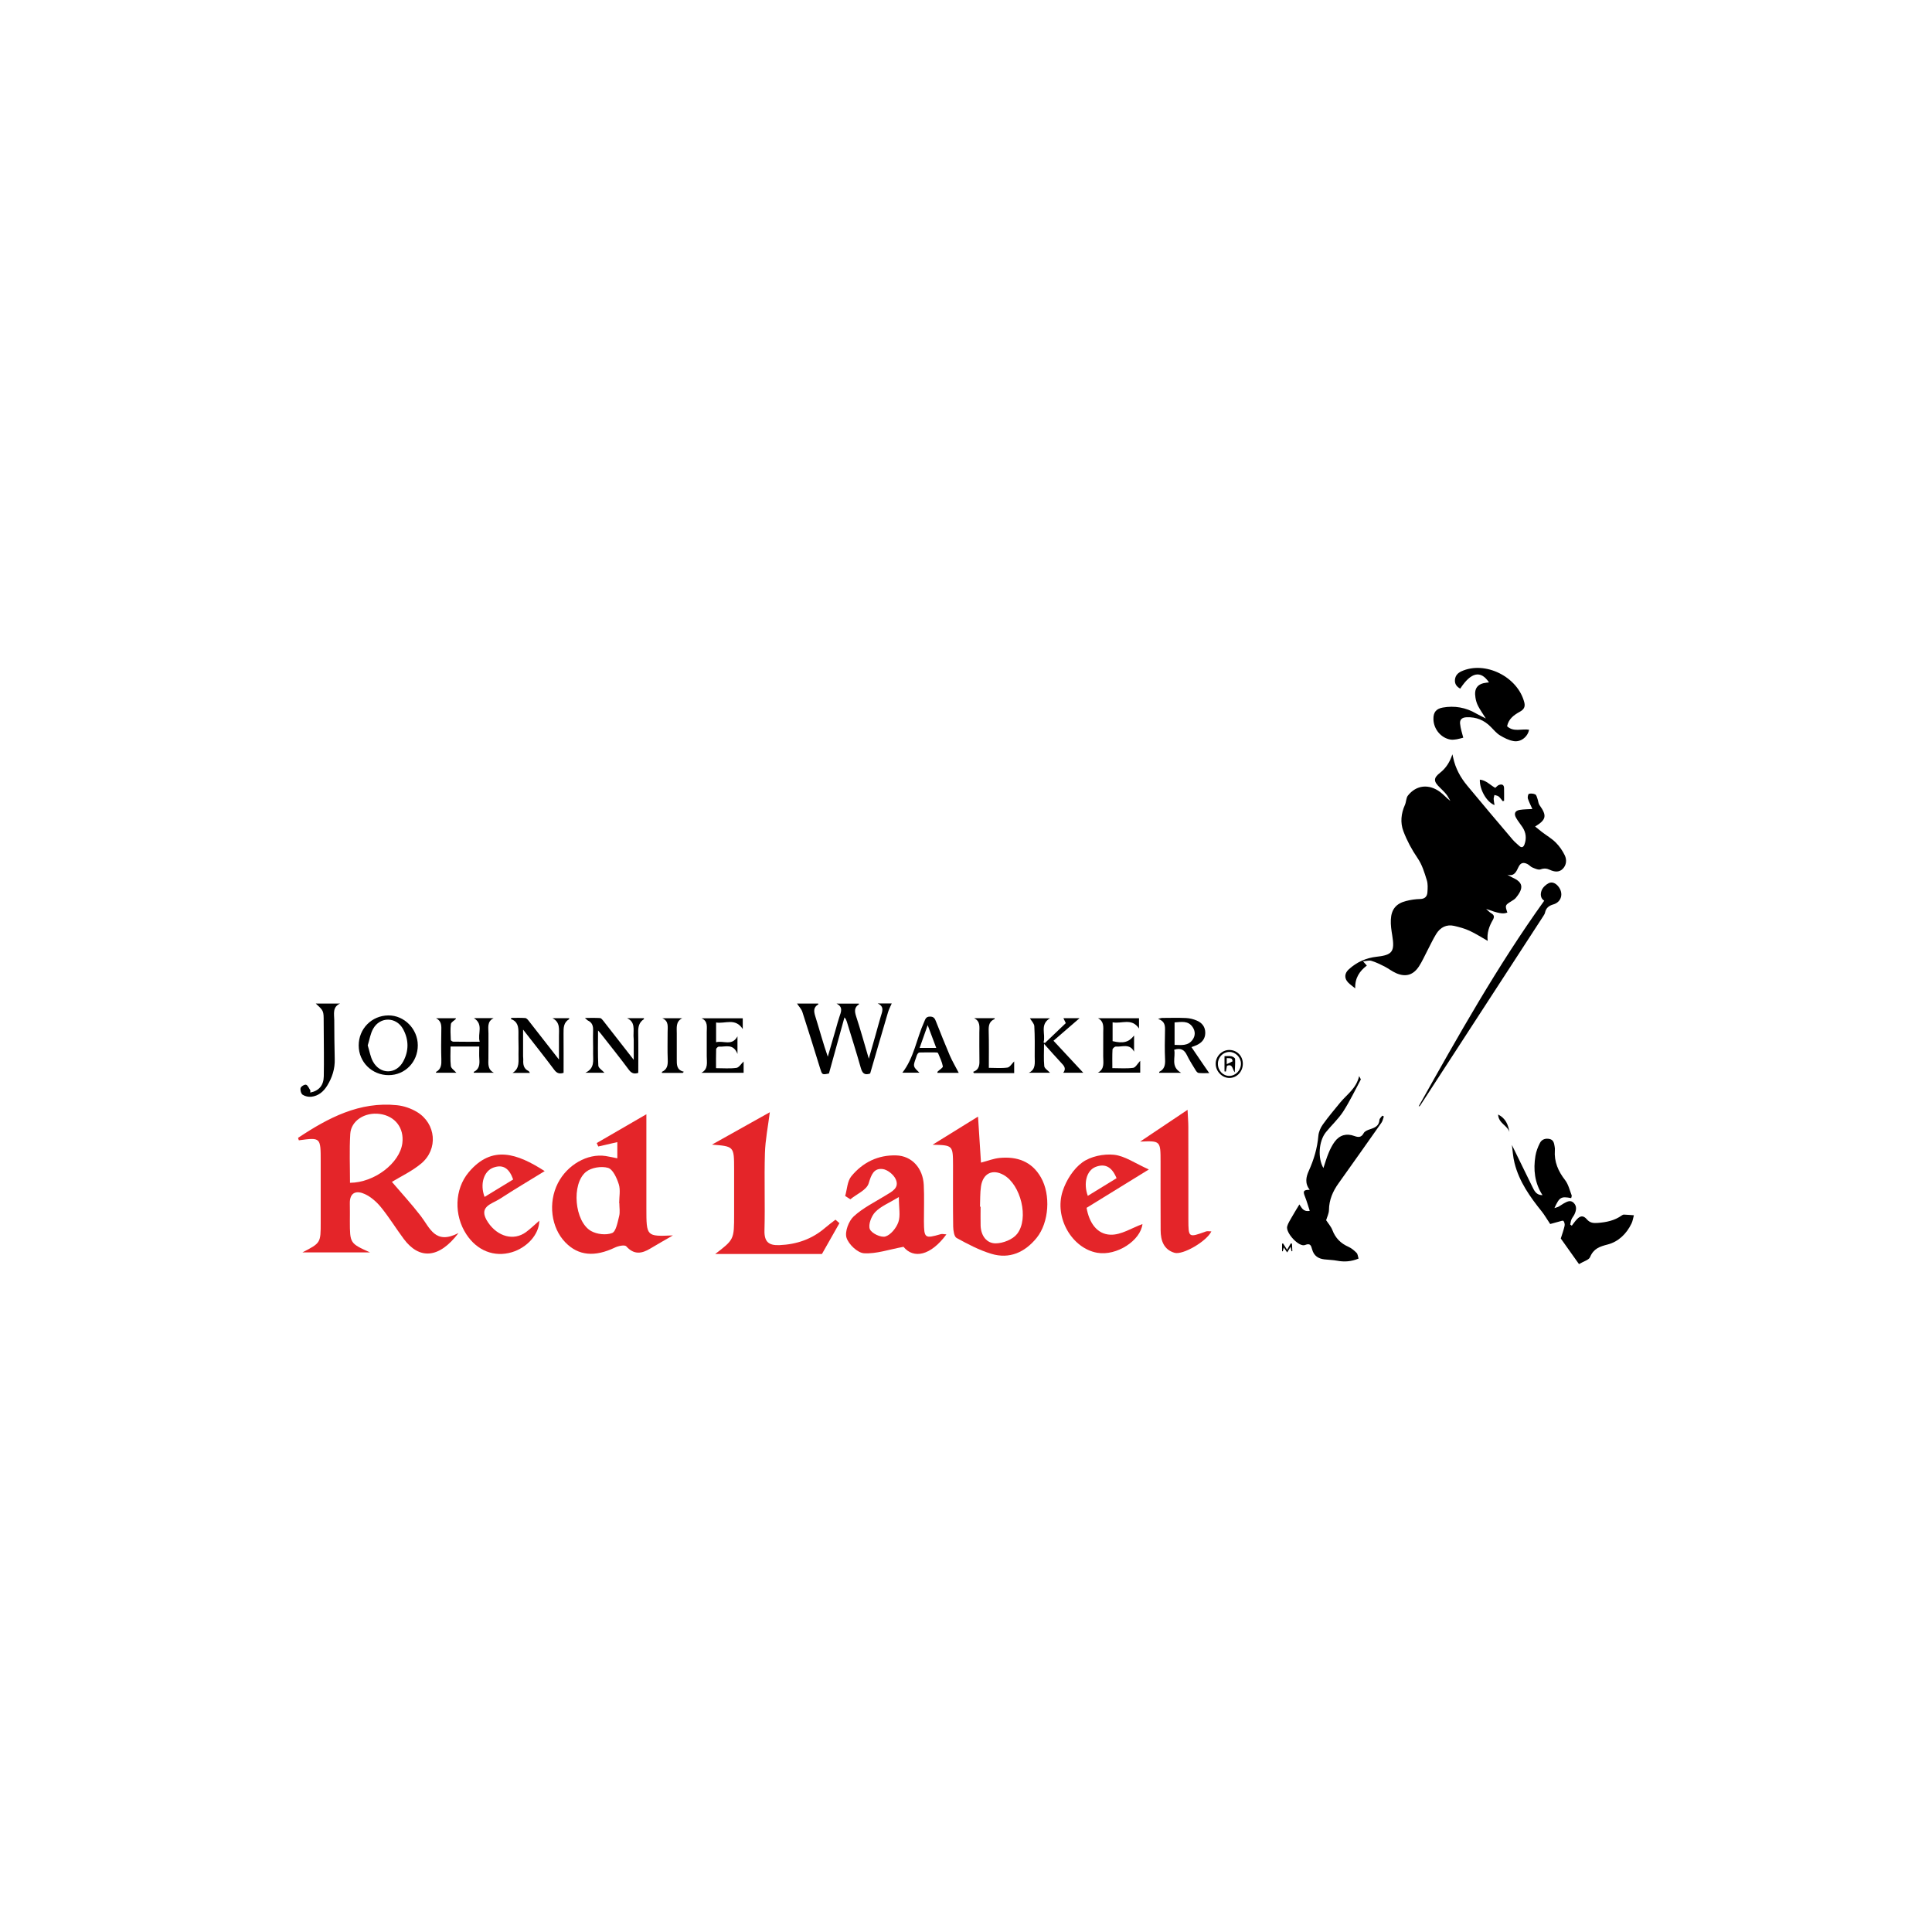 <?xml version="1.0" encoding="utf-8"?>
<!-- Generator: Adobe Illustrator 16.0.0, SVG Export Plug-In . SVG Version: 6.00 Build 0)  -->
<!DOCTYPE svg PUBLIC "-//W3C//DTD SVG 1.1//EN" "http://www.w3.org/Graphics/SVG/1.1/DTD/svg11.dtd">
<svg version="1.1" id="Layer_1" xmlns="http://www.w3.org/2000/svg" xmlns:xlink="http://www.w3.org/1999/xlink" x="0px" y="0px"
	 width="256px" height="256px" viewBox="0 0 256 256" enable-background="new 0 0 256 256" xml:space="preserve">
<g id="Layer_1_3_">
	<g>
		<path d="M180.61,127.381c0.248,0.271,0.358,0.397,0.502,0.562c-0.951,0.725-1.586,1.631-1.539,3.023
			c-0.361-0.299-0.682-0.514-0.942-0.784c-0.533-0.559-0.481-1.214,0.082-1.731c1.065-0.975,2.298-1.523,3.729-1.682
			c2.074-0.226,2.385-0.703,2.039-2.809c-0.113-0.691-0.222-1.404-0.186-2.098c0.062-1.379,0.705-2.143,2.021-2.475
			c0.604-0.158,1.233-0.248,1.854-0.262c0.641-0.014,0.936-0.337,0.973-0.908c0.036-0.525,0.069-1.088-0.078-1.57
			c-0.318-1.025-0.613-2.049-1.25-2.975c-0.746-1.086-1.389-2.292-1.858-3.533c-0.429-1.125-0.312-2.343,0.204-3.485
			c0.178-0.392,0.147-0.927,0.402-1.245c1.113-1.398,2.771-1.569,4.262-0.467c0.465,0.346,0.853,0.806,1.354,1.186
			c-0.176-0.293-0.322-0.609-0.535-0.875c-0.26-0.322-0.561-0.607-0.857-0.898c-0.846-0.815-0.877-1.248,0.031-1.959
			c0.812-0.638,1.297-1.443,1.633-2.445c0.035,0.156,0.074,0.309,0.107,0.462c0.295,1.394,0.961,2.608,1.852,3.681
			c1.992,2.413,4.021,4.799,6.045,7.186c0.259,0.299,0.568,0.546,0.854,0.81c0.325,0.302,0.56,0.158,0.69-0.192
			c0.296-0.799,0.207-1.567-0.252-2.277c-0.279-0.424-0.608-0.811-0.854-1.249c-0.324-0.56-0.146-0.954,0.479-1.056
			c0.544-0.086,1.095-0.08,1.675-0.117c-0.209-0.475-0.444-0.917-0.599-1.391c-0.055-0.184,0.043-0.603,0.145-0.623
			c0.266-0.062,0.594-0.041,0.838,0.08c0.155,0.076,0.223,0.381,0.299,0.594c0.098,0.271,0.104,0.604,0.264,0.824
			c1.002,1.397,0.91,1.93-0.582,2.836c0.318,0.258,0.617,0.506,0.918,0.737c0.607,0.462,1.283,0.853,1.818,1.386
			c0.481,0.479,0.894,1.076,1.193,1.694c0.287,0.599,0.223,1.298-0.268,1.792c-0.486,0.495-1.115,0.406-1.697,0.135
			c-0.407-0.193-0.771-0.234-1.23-0.07c-0.298,0.108-0.729-0.094-1.074-0.235c-0.254-0.099-0.443-0.351-0.692-0.472
			c-0.493-0.24-0.882-0.202-1.166,0.39c-0.276,0.569-0.538,1.306-1.485,1.024c0.238,0.136,0.469,0.287,0.719,0.402
			c1.297,0.588,1.547,1.305,0.401,2.678c-0.147,0.179-0.375,0.302-0.573,0.431c-0.861,0.534-0.867,0.547-0.543,1.504
			c-0.553,0.239-1.226,0.103-2.812-0.479c0.228,0.198,0.435,0.44,0.688,0.586c0.401,0.23,0.416,0.496,0.205,0.864
			c-0.496,0.853-0.818,1.75-0.683,2.787c-0.824-0.466-1.584-0.961-2.407-1.341c-0.639-0.295-1.336-0.482-2.029-0.645
			c-1.025-0.237-1.842,0.19-2.387,1.065c-0.438,0.706-0.783,1.472-1.173,2.21c-0.367,0.701-0.687,1.436-1.114,2.09
			c-0.758,1.15-1.742,1.443-2.994,0.912c-0.556-0.237-1.039-0.628-1.578-0.904c-0.561-0.283-1.127-0.56-1.719-0.74
			C181.44,127.222,181.081,127.342,180.61,127.381z"/>
		<path d="M173.547,157.655c-0.685-0.864-0.481-1.729-0.123-2.515c0.669-1.479,1.124-2.996,1.265-4.627
			c0.045-0.521,0.286-1.089,0.596-1.517c0.725-1.013,1.531-1.967,2.318-2.927c0.885-1.067,2.117-1.846,2.489-3.482
			c0.129,0.27,0.244,0.41,0.215,0.469c-0.767,1.428-1.467,2.897-2.34,4.252c-0.642,0.982-1.537,1.793-2.276,2.711
			c-0.957,1.187-1.104,3.446-0.332,4.754c0.229-0.681,0.418-1.359,0.692-2.008c0.214-0.521,0.479-1.047,0.812-1.496
			c0.658-0.881,1.561-1.123,2.599-0.742c0.528,0.191,0.917,0.216,1.239-0.387c0.14-0.258,0.535-0.41,0.845-0.51
			c0.63-0.206,1.182-0.428,1.237-1.236c0.02-0.195,0.246-0.373,0.373-0.562c0.072,0.032,0.146,0.068,0.211,0.104
			c-0.098,0.271-0.146,0.58-0.305,0.81c-1.89,2.688-3.789,5.374-5.699,8.05c-0.761,1.062-1.254,2.196-1.269,3.545
			c-0.013,0.465-0.253,0.924-0.374,1.346c0.284,0.434,0.646,0.834,0.83,1.31c0.402,1.06,1.102,1.755,2.109,2.204
			c0.4,0.179,0.772,0.48,1.084,0.8c0.178,0.175,0.189,0.507,0.275,0.767c-0.979,0.405-1.902,0.465-2.857,0.281
			c-0.551-0.105-1.121-0.107-1.676-0.175c-0.799-0.091-1.383-0.467-1.617-1.306c-0.137-0.479-0.215-0.899-0.949-0.596
			c-0.792,0.323-2.604-1.634-2.357-2.484c0.118-0.408,0.369-0.788,0.582-1.17c0.332-0.582,0.68-1.147,1.03-1.724
			c0.28,0.363,0.464,1.019,1.373,0.851c-0.209-0.642-0.39-1.276-0.628-1.883C172.62,157.83,172.704,157.66,173.547,157.655z"/>
		<path d="M209.224,167.5c-0.836-1.173-1.635-2.296-2.412-3.393c0.182-0.584,0.381-1.117,0.504-1.676
			c0.047-0.205-0.024-0.5-0.149-0.65c-0.076-0.084-0.388,0.033-0.581,0.084c-0.469,0.121-0.93,0.254-1.178,0.324
			c-0.451-0.674-0.746-1.19-1.104-1.646c-1.559-1.938-3-3.956-3.62-6.43c-0.211-0.826-0.253-1.695-0.349-2.396
			c0.861,1.77,1.781,3.647,2.703,5.525c0.267,0.55,0.521,1.123,1.35,1.123c-1.051-1.637-1.229-3.391-0.938-5.193
			c0.096-0.593,0.322-1.188,0.599-1.725c0.253-0.495,0.763-0.646,1.294-0.521c0.527,0.121,0.586,0.586,0.658,1.028
			c0.025,0.149,0.043,0.312,0.025,0.463c-0.108,1.522,0.44,2.772,1.356,3.953c0.435,0.562,0.604,1.331,0.87,2.017
			c0.037,0.096-0.041,0.246-0.062,0.368c-1.342-0.256-1.556-0.134-2.22,1.321c0.237-0.077,0.409-0.111,0.563-0.195
			c0.228-0.121,0.433-0.289,0.658-0.414c0.426-0.23,0.885-0.51,1.315-0.098c0.462,0.439,0.369,1.003,0.121,1.529
			c-0.108,0.242-0.3,0.438-0.399,0.68c-0.089,0.208-0.113,0.449-0.166,0.675c0.071,0.056,0.139,0.104,0.207,0.159
			c0.219-0.281,0.422-0.586,0.674-0.848c0.465-0.502,0.873-0.524,1.322,0c0.41,0.48,0.861,0.522,1.444,0.479
			c1.138-0.088,2.221-0.303,3.174-0.986c0.084-0.062,0.2-0.121,0.297-0.117c0.44,0.018,0.88,0.056,1.318,0.088
			c-0.101,0.361-0.152,0.752-0.31,1.08c-0.66,1.386-1.754,2.425-3.146,2.787c-1.083,0.28-1.881,0.545-2.35,1.674
			C210.532,166.957,209.854,167.123,209.224,167.5z"/>
		<path d="M193.487,91.247c-0.451-0.25-0.738-0.59-0.701-1.153c0.045-0.576,0.375-0.917,0.861-1.143
			c3.143-1.436,7.483,0.729,8.336,4.141c0.153,0.621-0.117,0.953-0.604,1.221c-0.775,0.43-1.479,0.931-1.682,1.918
			c0.859,0.81,1.941,0.306,2.91,0.461c-0.154,0.92-1.094,1.682-2.043,1.51c-0.637-0.112-1.261-0.424-1.82-0.768
			c-0.448-0.275-0.813-0.718-1.195-1.105c-0.893-0.913-1.934-1.339-3.216-1.288c-0.632,0.024-0.921,0.321-0.864,0.856
			c0.062,0.66,0.289,1.307,0.422,1.852c-0.212,0.054-0.533,0.15-0.855,0.208c-0.271,0.042-0.562,0.085-0.827,0.042
			c-1.263-0.204-2.238-1.377-2.271-2.686c-0.025-0.916,0.344-1.397,1.238-1.558c1.566-0.274,3.053-0.016,4.438,0.797
			c0.363,0.214,0.75,0.388,1.267,0.65c-0.407-0.646-0.747-1.122-1.015-1.638c-0.18-0.344-0.303-0.738-0.359-1.123
			c-0.204-1.229,0.273-1.847,1.479-1.986c0.1-0.014,0.198-0.02,0.315-0.03C196.198,88.775,194.918,89.062,193.487,91.247z"/>
		<path d="M115.299,142.249c-0.791,0.271-1.045-0.086-1.24-0.752c-0.579-2.054-1.229-4.089-1.853-6.131
			c-0.059-0.183-0.122-0.359-0.312-0.554c-0.686,2.476-1.367,4.947-2.054,7.431c-0.915,0.188-0.901,0.187-1.185-0.724
			c-0.771-2.486-1.537-4.972-2.34-7.438c-0.131-0.394-0.455-0.72-0.707-1.103c0.91,0,1.856,0,2.812,0
			c0.007,0.026,0.027,0.097,0.013,0.104c-0.687,0.402-0.604,0.943-0.392,1.618c0.552,1.758,1.023,3.539,1.646,5.317
			c0.362-1.248,0.729-2.494,1.086-3.744c0.147-0.506,0.273-1.021,0.446-1.521c0.224-0.661,0.54-1.32-0.384-1.771
			c0.986,0,1.979,0,2.968,0c0.007,0.02,0.026,0.086,0.015,0.096c-0.627,0.402-0.596,0.908-0.383,1.574
			c0.59,1.8,1.094,3.63,1.686,5.632c0.336-1.173,0.619-2.163,0.9-3.159c0.229-0.805,0.438-1.616,0.68-2.419
			c0.199-0.658,0.525-1.327-0.404-1.74c0.67,0,1.34,0,1.861,0c-0.154,0.354-0.371,0.756-0.498,1.188
			C116.86,136.855,116.081,139.562,115.299,142.249z"/>
		<path d="M204.62,119.347c-0.522-0.308-0.525-0.902-0.348-1.361c0.148-0.391,0.553-0.772,0.938-0.961
			c0.454-0.224,0.928,0.004,1.263,0.418c0.751,0.914,0.438,2.08-0.65,2.397c-0.566,0.163-0.967,0.454-1.097,1.077
			c-0.038,0.188-0.161,0.362-0.266,0.525c-5.431,8.356-10.853,16.706-16.28,25.053c-0.033,0.053-0.084,0.098-0.197,0.095
			C193.188,137.312,198.388,128.03,204.62,119.347z"/>
		<path d="M62.801,134.911c0.868,0,1.735,0,2.603,0c-0.91,0.452-0.676,1.287-0.68,2.024c-0.008,1.104,0.008,2.211-0.008,3.314
			c-0.016,0.729-0.107,1.475,0.727,1.895c-0.886,0-1.777,0-2.664,0c0-0.037-0.015-0.104,0.002-0.115
			c0.729-0.354,0.789-0.992,0.732-1.719c-0.039-0.521-0.007-1.052-0.007-1.638c-1.274,0-2.494,0-3.804,0
			c0,0.868-0.062,1.734,0.035,2.574c0.028,0.312,0.453,0.574,0.734,0.896c-0.914,0-1.801,0-2.689,0
			c-0.002-0.033-0.021-0.103-0.006-0.106c0.688-0.36,0.728-0.978,0.705-1.67c-0.039-1.237-0.029-2.479-0.006-3.712
			c0.014-0.674,0.074-1.344-0.689-1.729c0.869,0,1.734,0,2.604,0c0.007,0.021,0.024,0.077,0.011,0.094
			c-0.227,0.224-0.623,0.426-0.656,0.672c-0.092,0.693-0.039,1.41-0.012,2.115c0,0.08,0.209,0.215,0.33,0.219
			c1.117,0.021,2.234,0.012,3.502,0.012C63.245,136.965,64.118,135.744,62.801,134.911z"/>
		<path d="M156.508,142.154c-1.091,0-2.006,0-2.913,0c0.003-0.057-0.005-0.122,0.012-0.133c0.688-0.332,0.805-0.9,0.771-1.627
			c-0.061-1.262-0.037-2.521-0.01-3.776c0.018-0.675,0.021-1.295-0.918-1.611c0.308-0.079,0.414-0.125,0.519-0.125
			c1.063-0.006,2.12-0.036,3.181,0.011c0.482,0.021,0.988,0.146,1.434,0.34c0.683,0.287,1.125,0.826,1.121,1.635
			c-0.008,0.805-0.463,1.301-1.141,1.615c-0.23,0.11-0.488,0.187-0.691,0.264c0.377,0.561,0.758,1.126,1.146,1.688
			c0.375,0.562,0.765,1.11,1.21,1.754c-0.496,0-0.963,0.031-1.412-0.019c-0.146-0.015-0.307-0.216-0.396-0.371
			c-0.4-0.655-0.821-1.303-1.153-1.996c-0.344-0.712-0.821-0.979-1.683-0.706C155.821,140.081,155.049,141.32,156.508,142.154z
			 M155.638,135.473c0,0.998,0,1.957,0,2.979c0.885,0.017,1.777,0.168,2.383-0.679c0.379-0.525,0.379-1.129,0.012-1.674
			C157.432,135.203,156.54,135.419,155.638,135.473z"/>
		<path d="M51.499,142.462c-2.207,0.003-3.969-1.735-3.969-3.928c-0.006-2.22,1.721-3.968,3.935-3.986
			c2.104-0.016,3.892,1.797,3.894,3.96C55.364,140.719,53.671,142.459,51.499,142.462z M48.727,138.518
			c0.239,0.756,0.349,1.519,0.696,2.146c0.953,1.736,3.072,1.719,4.007-0.018c0.763-1.412,0.747-2.899-0.026-4.297
			c-0.91-1.641-3.051-1.66-3.963-0.026C49.075,136.965,48.969,137.756,48.727,138.518z"/>
		<path d="M70.218,142.163c-0.812,0-1.559,0-2.3,0c1.003-0.614,0.757-1.615,0.786-2.507c0.029-0.926-0.025-1.854-0.008-2.78
			c0.01-0.806-0.084-1.534-1.015-1.853c0.028-0.045,0.06-0.098,0.093-0.146c0.614,0,1.229-0.027,1.834,0.02
			c0.166,0.015,0.344,0.23,0.471,0.394c1.295,1.649,2.58,3.305,3.986,5.106c0-1.146,0.004-2.121,0-3.101
			c-0.004-0.88,0.19-1.844-0.853-2.378c0.733,0,1.465,0,2.204,0c0,0.057,0.016,0.122-0.006,0.132
			c-0.738,0.427-0.746,1.144-0.738,1.886c0.016,1.721,0.005,3.443,0.005,5.219c-0.454,0.139-0.837,0.134-1.222-0.381
			c-1.322-1.771-2.701-3.492-4.143-5.348c0,1.273,0,2.401,0,3.537c0.004,0.154,0.03,0.312,0.024,0.462
			c-0.038,0.625,0.052,1.187,0.688,1.485C70.106,141.951,70.138,142.061,70.218,142.163z"/>
		<path d="M77.507,134.882c0.773,0,1.393-0.022,2.004,0.017c0.148,0.014,0.303,0.207,0.421,0.354
			c1.31,1.669,2.615,3.342,4.042,5.179c0-1,0-1.847-0.003-2.688c0-0.154-0.024-0.31-0.028-0.464
			c-0.021-0.873,0.25-1.857-0.845-2.362c0.738,0,1.483,0,2.222,0c0,0.05,0.018,0.116,0,0.129c-0.67,0.427-0.775,1.063-0.756,1.815
			c0.037,1.746,0.01,3.486,0.01,5.296c-0.438,0.147-0.844,0.141-1.24-0.396c-1.2-1.618-2.465-3.19-3.706-4.776
			c-0.113-0.146-0.24-0.277-0.384-0.443c0,1.594-0.047,3.136,0.037,4.661c0.018,0.313,0.506,0.601,0.814,0.94
			c-0.768,0-1.531,0-2.527,0c1.264-0.601,1.008-1.613,1.02-2.524c0.018-1.019-0.032-2.035,0-3.05
			c0.025-0.608-0.105-1.07-0.682-1.342C77.803,135.175,77.726,135.07,77.507,134.882z"/>
		<path d="M138.341,138.314c0,1.129-0.062,2.054,0.031,2.961c0.031,0.3,0.474,0.555,0.764,0.873c-0.964,0-1.891,0-2.814,0
			c0.969-0.459,0.777-1.34,0.781-2.127c0.006-1.352,0.028-2.699-0.051-4.043c-0.02-0.359-0.382-0.701-0.584-1.049
			c0.791,0,1.676,0,2.662,0c-1.402,0.82-0.532,2.129-0.854,3.18c0.055,0.037,0.112,0.074,0.17,0.108
			c0.916-0.87,1.836-1.745,2.777-2.646c-0.104-0.227-0.193-0.411-0.312-0.654c0.771,0,1.49,0,2.135,0
			c-1.1,0.95-2.241,1.936-3.453,2.986c1.336,1.438,2.605,2.804,3.945,4.24c-0.926,0-1.754,0-2.651,0
			c0.429-0.561,0.104-0.916-0.256-1.295C139.894,140.066,139.185,139.25,138.341,138.314z"/>
		<path d="M41.104,144.771c1.146-0.222,1.781-0.934,1.799-2.16c0.039-2.121,0-4.242-0.008-6.363c0-0.288-0.003-0.572-0.006-0.862
			c0-1.452,0-1.452-1.047-2.407c1.109,0,2.159,0,3.211,0c-1.02,0.461-0.771,1.371-0.762,2.174c0.008,1.726,0.016,3.449,0.062,5.171
			c0.041,1.293-0.332,2.44-0.986,3.513c-0.493,0.805-1.176,1.384-2.117,1.488c-0.379,0.042-0.836-0.059-1.153-0.268
			c-0.205-0.142-0.342-0.627-0.265-0.893c0.061-0.211,0.537-0.494,0.723-0.43c0.245,0.082,0.391,0.476,0.559,0.742
			C41.149,144.532,41.108,144.641,41.104,144.771z"/>
		<path d="M127.04,142.16c-0.846,0-1.825,0-2.836,0c0.015-0.062,0.009-0.139,0.039-0.17c0.24-0.239,0.723-0.516,0.688-0.698
			c-0.108-0.599-0.394-1.157-0.625-1.729c-0.022-0.058-0.135-0.11-0.212-0.11c-0.754-0.011-1.511-0.013-2.264,0.007
			c-0.1,0-0.213,0.125-0.272,0.227c-0.087,0.146-0.125,0.322-0.187,0.489c-0.406,1.136-0.406,1.136,0.459,1.959
			c-0.809,0-1.557,0-2.262,0c1.539-1.965,1.877-4.493,2.883-6.719c0.16-0.356,0.214-0.703,0.762-0.712
			c0.562-0.012,0.677,0.309,0.835,0.712c0.594,1.491,1.179,2.983,1.812,4.458C126.204,140.652,126.643,141.396,127.04,142.16z
			 M121.854,138.855c0.764,0,1.44,0,2.203,0c-0.371-0.986-0.724-1.924-1.134-3.02C122.53,136.949,122.206,137.872,121.854,138.855z"
			/>
		<path d="M98.418,134.926c0,0.446,0,0.869,0,1.428c-0.989-1.53-2.334-0.664-3.531-0.869c0,0.896,0,1.687,0,2.615
			c0.968-0.263,2.108,0.564,2.832-0.781c0,0.688,0,1.382,0,2.328c-0.562-1.438-1.604-0.897-2.461-0.963
			c-0.119-0.009-0.358,0.209-0.364,0.334c-0.029,0.812-0.016,1.627-0.016,2.52c0.947,0,1.838,0.081,2.699-0.038
			c0.336-0.044,0.617-0.529,0.957-0.844c0,0.485,0,0.976,0,1.497c-1.867,0-3.73,0-5.598,0c0.954-0.51,0.706-1.401,0.711-2.203
			c0.01-1.062,0.01-2.121,0-3.186c-0.002-0.688,0.186-1.455-0.697-1.838C94.766,134.926,96.583,134.926,98.418,134.926z"/>
		<path d="M150.271,137.209c0,0.797,0,1.473,0,2.146c-0.574-1.136-1.589-0.608-2.423-0.676c-0.142-0.01-0.428,0.244-0.435,0.391
			c-0.045,0.787-0.021,1.58-0.021,2.464c0.963,0,1.874,0.08,2.758-0.04c0.32-0.041,0.58-0.559,0.935-0.932c0,0.567,0,1.041,0,1.567
			c-1.859,0-3.734,0-5.613,0c0.947-0.496,0.702-1.377,0.708-2.164c0.01-1.059-0.006-2.118,0.006-3.186
			c0.012-0.704,0.118-1.438-0.695-1.858c1.799,0,3.598,0,5.434,0c0,0.422,0,0.825,0,1.361c-0.979-1.458-2.307-0.58-3.5-0.821
			c0,0.896,0,1.704,0,2.497C148.831,138.29,149.575,138.113,150.271,137.209z"/>
		<path d="M128.952,142.021c0.853-0.304,0.847-0.976,0.826-1.688c-0.027-1.169-0.002-2.34-0.01-3.509
			c-0.003-0.708,0.176-1.492-0.695-1.908c0.91,0,1.814,0,2.728,0c-0.009,0.048,0,0.114-0.019,0.12
			c-0.697,0.287-0.795,0.846-0.776,1.54c0.044,1.606,0.019,3.217,0.019,4.918c0.854,0,1.674,0.078,2.469-0.035
			c0.316-0.045,0.576-0.515,0.89-0.815c0,0.496,0,0.982,0,1.547c-0.912,0-1.812,0-2.715,0c-0.874,0-1.749,0-2.624,0
			C129.014,142.135,128.983,142.08,128.952,142.021z"/>
		<path d="M90.462,142.168c-0.919,0-1.834,0-2.753,0c0-0.068-0.009-0.141,0.009-0.146c0.702-0.323,0.792-0.905,0.76-1.627
			c-0.05-1.211-0.012-2.429-0.015-3.643c-0.002-0.688,0.183-1.457-0.702-1.828c0.876,0,1.754,0,2.629,0
			c-0.882,0.452-0.708,1.271-0.714,2.025c-0.003,1.125,0,2.25,0,3.375c0,0.716-0.054,1.453,0.938,1.687
			C90.565,142.064,90.514,142.115,90.462,142.168z"/>
		<path d="M198.13,104.396c0.179-0.147,0.314-0.32,0.484-0.383c0.347-0.125,0.668-0.082,0.681,0.404
			c0.014,0.564,0.005,1.132,0.005,1.696c-0.066,0.016-0.131,0.028-0.188,0.044c-0.172-0.207-0.322-0.447-0.528-0.615
			c-0.146-0.118-0.372-0.141-0.562-0.204c-0.035,0.183-0.109,0.362-0.104,0.542c0.009,0.256,0.071,0.508,0.116,0.801
			c-1.041-0.395-1.99-2.043-1.947-3.373C196.909,103.379,197.437,104.017,198.13,104.396z"/>
		<path d="M164.682,140.938c0.005,1.045-0.78,1.89-1.771,1.896c-0.965,0.006-1.819-0.859-1.824-1.864
			c-0.016-0.976,0.795-1.823,1.757-1.842C163.877,139.109,164.673,139.891,164.682,140.938z M162.889,139.386
			c-0.841,0.011-1.508,0.709-1.511,1.565c-0.003,0.908,0.68,1.624,1.533,1.613c0.841-0.015,1.539-0.77,1.521-1.643
			C164.419,140.084,163.706,139.38,162.889,139.386z"/>
		<path d="M200.005,150.009c-0.26-0.896-1.454-1.157-1.494-2.332C199.534,148.202,199.848,149.059,200.005,150.009z"/>
		<path d="M170.112,165.29c-0.06,0.213-0.097,0.367-0.141,0.517c-0.027-0.004-0.062-0.009-0.09-0.014c0-0.328,0-0.654,0-0.984
			c0.041-0.021,0.084-0.041,0.121-0.062c0.173,0.271,0.348,0.545,0.543,0.854c0.167-0.285,0.329-0.562,0.49-0.842
			c0.056,0.014,0.105,0.024,0.16,0.034c0.014,0.331,0.029,0.663,0.045,0.991c-0.035,0.005-0.071,0.011-0.105,0.015
			c-0.036-0.171-0.068-0.343-0.12-0.599c-0.163,0.271-0.293,0.479-0.461,0.756C170.399,165.723,170.274,165.535,170.112,165.29z"/>
		<path d="M162.253,139.945c0.316,0,0.63-0.038,0.917,0.017c0.185,0.037,0.479,0.218,0.483,0.349
			c0.035,0.551-0.021,1.103-0.043,1.782c-0.342-0.421-0.252-1.174-1.024-0.87c-0.042,0.221-0.099,0.49-0.151,0.764
			c-0.054-0.004-0.121-0.012-0.182-0.02C162.253,141.316,162.253,140.666,162.253,139.945z M162.547,141.005
			c0.342-0.155,0.571-0.253,0.782-0.381c0.012-0.007-0.071-0.321-0.164-0.356c-0.174-0.07-0.393-0.047-0.618-0.063
			C162.547,140.461,162.547,140.63,162.547,141.005z"/>
		<path fill="#E42529" d="M49.03,165.949c-3.106,0-5.885,0-8.957,0c2.424-1.254,2.424-1.254,2.422-3.971
			c0-2.696,0.002-5.396,0-8.086c0-3.187,0-3.187-2.894-2.795c-0.032-0.111-0.124-0.313-0.097-0.33
			c3.986-2.653,8.143-4.838,13.109-4.32c0.906,0.094,1.856,0.424,2.642,0.896c2.526,1.53,2.84,4.916,0.565,6.825
			c-1.226,1.027-2.715,1.717-3.89,2.438c1.259,1.479,2.622,2.953,3.843,4.543c1.198,1.562,1.902,3.838,4.982,2.233
			c-2.588,3.415-5.2,3.533-7.247,0.793c-1.028-1.378-1.929-2.858-3.008-4.186c-0.581-0.718-1.345-1.396-2.165-1.772
			c-1.045-0.478-2.021-0.296-1.98,1.276c0.021,0.771,0.004,1.54,0.004,2.312C46.366,164.748,46.366,164.748,49.03,165.949z
			 M46.378,156.727c3.25-0.022,6.6-2.627,6.934-5.244c0.256-2.025-0.959-3.605-2.99-3.879c-1.971-0.267-3.806,0.883-3.91,2.648
			C46.282,152.404,46.378,154.57,46.378,156.727z"/>
		<path fill="#E42529" d="M81.799,153.48c0-0.738,0-1.336,0-2.144c-0.951,0.217-1.737,0.397-2.524,0.58
			c-0.076-0.151-0.14-0.308-0.209-0.455c2.08-1.209,4.164-2.416,6.582-3.817c0,3.947,0,7.519,0,11.088c0,0.444,0,0.896,0,1.346
			c0,3.773,0,3.773,3.514,3.62c-0.996,0.579-2.004,1.146-2.993,1.741c-1.14,0.688-2.162,0.853-3.188-0.297
			c-0.207-0.228-1.045-0.049-1.49,0.161c-2.688,1.285-4.854,1.097-6.572-0.672c-1.898-1.948-2.319-5.254-1.001-7.849
			c1.243-2.438,3.92-3.971,6.329-3.604C80.727,153.253,81.198,153.365,81.799,153.48z M82.065,159.421c-0.004,0-0.014,0-0.02,0
			c0-0.837,0.188-1.733-0.049-2.489c-0.26-0.834-0.786-1.996-1.428-2.184c-0.871-0.255-2.211-0.045-2.916,0.525
			c-1.974,1.604-1.524,6.596,0.666,7.842c0.776,0.438,1.989,0.578,2.789,0.269c0.521-0.202,0.728-1.432,0.933-2.239
			C82.177,160.604,82.065,159.997,82.065,159.421z"/>
		<path fill="#E42529" d="M123.573,151.682c1.931-1.197,3.856-2.393,6.021-3.729c0.142,2.188,0.265,4.127,0.392,6.1
			c0.907-0.236,1.68-0.547,2.479-0.621c2.285-0.217,4.246,0.445,5.464,2.582c1.312,2.285,1.082,5.963-0.562,8.002
			c-1.557,1.924-3.61,2.854-6.021,2.117c-1.6-0.484-3.12-1.287-4.593-2.098c-0.331-0.182-0.438-0.984-0.452-1.506
			c-0.041-2.693-0.02-5.395-0.02-8.084C126.274,151.752,126.272,151.752,123.573,151.682z M129.854,159.889
			c0.027,0,0.051,0.002,0.08,0.006c0,0.828-0.021,1.66,0.002,2.491c0.038,1.341,0.788,2.37,1.997,2.365
			c0.972-0.006,2.263-0.511,2.843-1.256c1.608-2.065,0.469-6.527-1.781-7.802c-1.478-0.838-2.758-0.219-3.01,1.516
			C129.856,158.092,129.891,158.995,129.854,159.889z"/>
		<path fill="#E42529" d="M111.228,162.076c-0.857,1.509-1.71,3.018-2.318,4.087c-4.926,0-9.539,0-14.146,0
			c2.51-1.919,2.51-1.919,2.51-5.271c0-1.987,0-3.979,0-5.968c-0.004-3.026-0.004-3.026-2.937-3.256
			c2.663-1.489,5.321-2.979,7.667-4.292c-0.23,1.852-0.596,3.643-0.648,5.438c-0.105,3.396,0.034,6.801-0.059,10.197
			c-0.049,1.569,0.588,2.034,1.996,1.975c2.265-0.096,4.298-0.787,6.043-2.295c0.441-0.381,0.912-0.721,1.371-1.076
			C110.879,161.768,111.055,161.922,111.228,162.076z"/>
		<path fill="#E42529" d="M125.403,163.564c-2.103,2.852-4.361,3.267-5.685,1.646c-1.931,0.356-3.603,0.95-5.229,0.854
			c-0.853-0.051-2.045-1.176-2.324-2.065c-0.247-0.785,0.294-2.215,0.957-2.822c1.238-1.138,2.803-1.896,4.244-2.786
			c0.82-0.505,1.854-0.985,1.314-2.154c-0.279-0.61-1.102-1.264-1.734-1.334c-1.166-0.129-1.496,0.75-1.844,1.896
			c-0.264,0.879-1.58,1.42-2.428,2.113c-0.23-0.146-0.455-0.291-0.684-0.439c0.254-0.875,0.281-1.953,0.807-2.6
			c1.516-1.857,3.564-2.85,5.953-2.775c2.074,0.058,3.545,1.686,3.654,3.918c0.078,1.604,0.016,3.209,0.021,4.815
			c0.016,2.251,0.107,2.317,2.229,1.702C124.858,163.473,125.099,163.547,125.403,163.564z M119.103,158.617
			c-1.303,0.792-2.38,1.21-3.121,1.978c-0.519,0.527-0.959,1.688-0.726,2.267c0.226,0.562,1.476,1.154,2.063,0.979
			c0.707-0.214,1.444-1.125,1.717-1.899C119.335,161.098,119.103,160.062,119.103,158.617z"/>
		<path fill="#E42529" d="M151.073,151.268c1.99-1.332,3.979-2.668,6.285-4.211c0.043,0.957,0.102,1.613,0.102,2.275
			c0.013,4.095,0,8.188,0.006,12.282c0.007,2.396,0.025,2.396,2.324,1.562c0.197-0.071,0.449-0.01,0.722-0.01
			c-0.596,1.29-3.771,3.164-4.883,2.836c-1.423-0.42-1.832-1.618-1.838-2.989c-0.017-3.01-0.009-6.018-0.009-9.022
			C153.78,151.152,153.78,151.152,151.073,151.268z"/>
		<path fill="#E42529" d="M72.174,155.178c-2.06,1.268-4.028,2.43-5.94,3.676c-1.084,0.699-2.988,1.016-1.559,3.131
			c1.266,1.865,3.378,2.477,5.023,1.275c0.574-0.42,1.088-0.929,1.762-1.512c-0.014,1.842-1.655,3.588-3.643,4.18
			c-2.33,0.691-4.599-0.201-6.024-2.378c-1.646-2.509-1.589-5.961,0.319-8.226C65.2,151.652,68.546,152.852,72.174,155.178z
			 M67.997,156.288c-0.497-1.41-1.28-2.049-2.596-1.585c-1.291,0.451-1.834,2.188-1.192,3.895
			C65.477,157.827,66.72,157.066,67.997,156.288z"/>
		<path fill="#E42529" d="M152.229,154.96c-2.953,1.82-5.562,3.431-8.252,5.085c0.336,1.945,1.358,3.495,3.158,3.559
			c1.422,0.056,2.874-0.92,4.246-1.406c-0.239,2.16-3.404,4.26-6.002,3.799c-3.318-0.587-5.717-4.631-4.57-8.167
			c0.465-1.433,1.428-2.952,2.6-3.804c1.104-0.803,2.82-1.155,4.197-1.015C149.043,153.163,150.401,154.143,152.229,154.96z
			 M147.95,156.119c-0.609-1.5-1.521-1.989-2.785-1.493c-1.193,0.474-1.631,2.156-1.027,3.83
			C145.381,157.695,146.603,156.948,147.95,156.119z"/>
	</g>
</g>
</svg>
